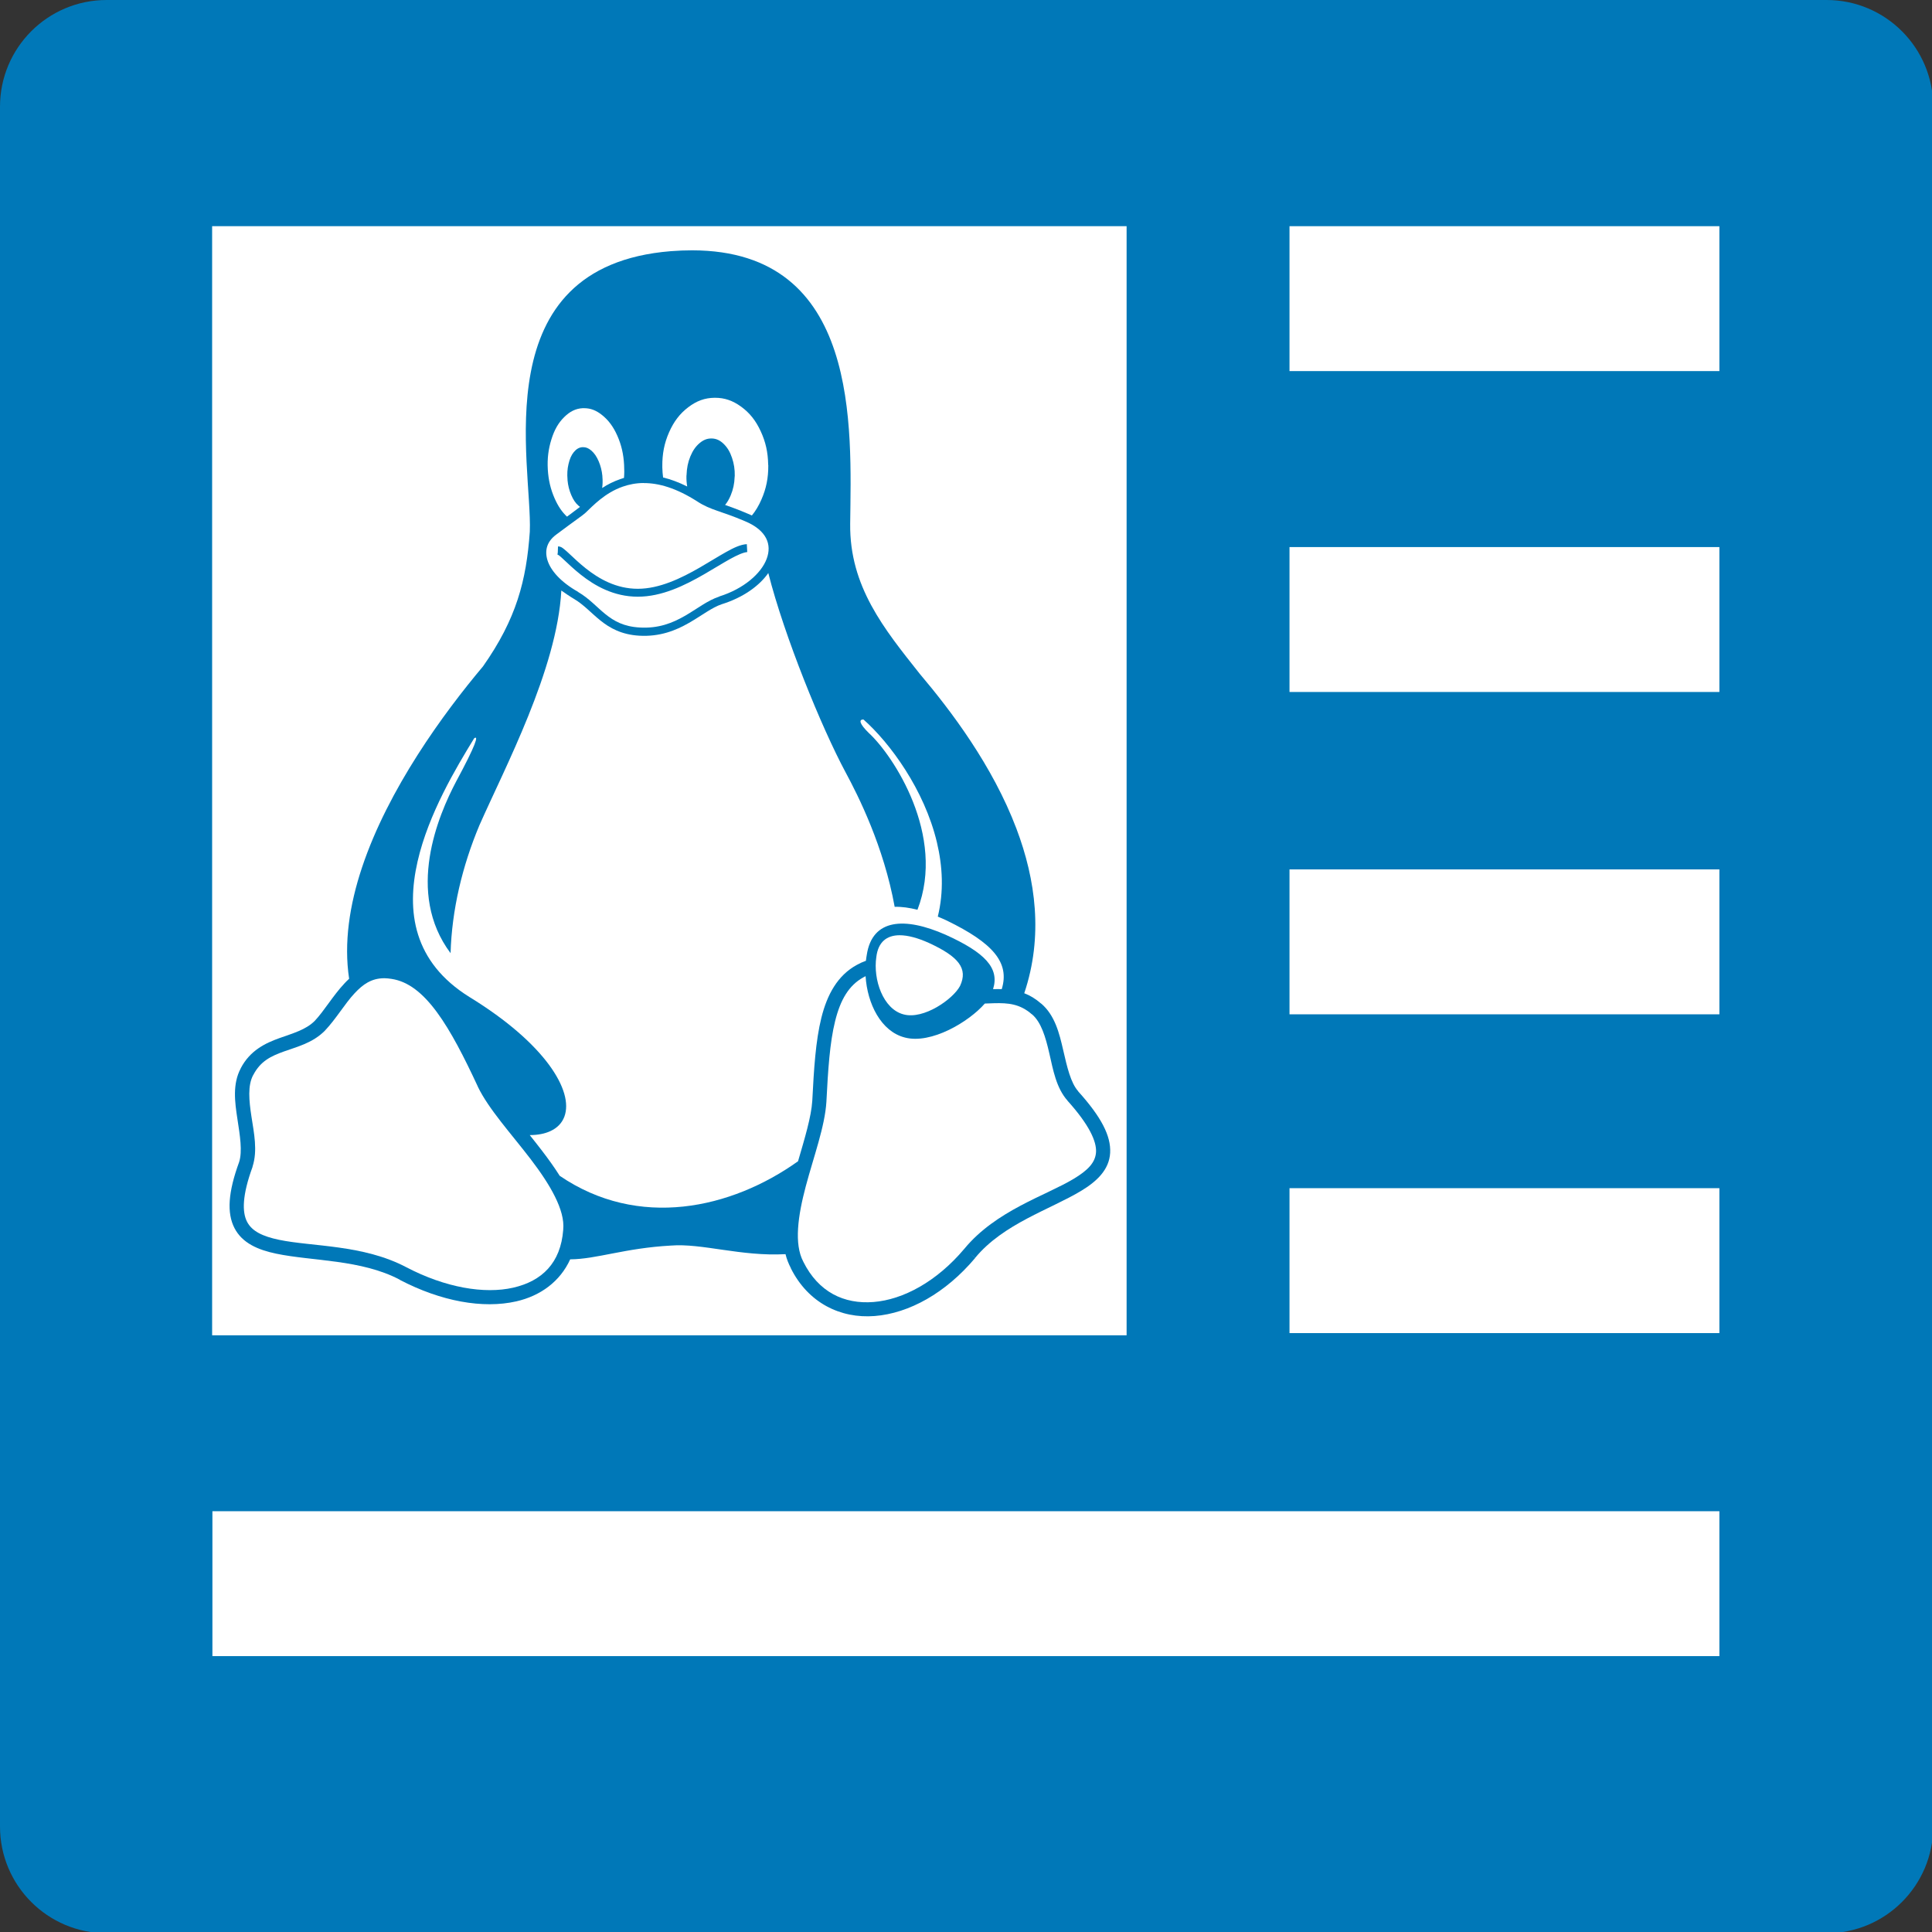 <?xml version="1.0" encoding="utf-8"?>
<!-- Generator: Adobe Illustrator 16.0.4, SVG Export Plug-In . SVG Version: 6.00 Build 0)  -->
<!DOCTYPE svg PUBLIC "-//W3C//DTD SVG 1.1//EN" "http://www.w3.org/Graphics/SVG/1.1/DTD/svg11.dtd">
<svg version="1.1" id="RSSicon" xmlns="http://www.w3.org/2000/svg" xmlns:xlink="http://www.w3.org/1999/xlink" x="0px" y="0px"
	 width="200px" height="200px" viewBox="0 0 200 200" enable-background="new 0 0 200 200" xml:space="preserve">
<rect x="0" y="0" width="200" height="200" fill="#333333" stroke="none"/>
<g>
	<g>
		<path fill="#0078B8" d="M189.087,200.127c6.099,0,11.039-4.949,11.039-11.045V11.047c0-6.098-4.94-11.047-11.039-11.047H11.039
			C4.938,0,0,4.949,0,11.047v178.035c0,6.096,4.938,11.045,11.039,11.045H189.087z"/>
	</g>
</g>
<rect x="133.489" y="23.415" fill="#FFFFFF" width="44.502" height="15"/>
<rect x="133.489" y="56.633" fill="#FFFFFF" width="44.502" height="15"/>
<rect x="133.489" y="90" fill="#FFFFFF" width="44.502" height="15.002"/>
<rect x="133.489" y="123" fill="#FFFFFF" width="44.502" height="15.002"/>
<rect x="21.989" y="156.441" fill="#FFFFFF" width="156.002" height="15"/>
<g>
	<path fill="#FFFFFF" d="M58.695,53.484c0.236-0.174,0.436-0.324,0.606-0.45c0.266-0.196,0.417-0.312,0.742-0.562
		c-0.053-0.035-0.104-0.08-0.158-0.124c-0.312-0.27-0.544-0.62-0.753-1.113c-0.203-0.479-0.324-0.948-0.381-1.517v-0.065
		c-0.052-0.588-0.021-1.097,0.102-1.62c0.122-0.521,0.29-0.919,0.55-1.235c0.26-0.318,0.545-0.478,0.877-0.507
		c0.031-0.002,0.059,0,0.09,0c0.293-0.002,0.558,0.105,0.843,0.35c0.312,0.27,0.55,0.615,0.764,1.112
		c0.2,0.478,0.325,0.953,0.382,1.518c0,0.025-0.005,0.043,0,0.067c0.04,0.425,0.03,0.805-0.023,1.179
		c0.544-0.357,1.171-0.677,1.878-0.92c0.125-0.043,0.252-0.087,0.382-0.124c0.036-0.43,0.04-0.88,0.011-1.348
		c-0.06-1.12-0.28-2.065-0.698-3.014c-0.417-0.947-0.926-1.621-1.584-2.146c-0.607-0.486-1.188-0.708-1.844-0.708
		c-0.053-0.001-0.108-0.004-0.165-0.001c-0.725,0.038-1.325,0.341-1.921,0.933c-0.596,0.59-1.007,1.309-1.315,2.304
		c-0.309,0.995-0.434,1.961-0.372,3.079v0.01c0.066,1.118,0.292,2.066,0.708,3.013C57.766,52.395,58.178,53.001,58.695,53.484z"/>
	<path fill="#FFFFFF" d="M71.138,50.362c-0.059-0.351-0.087-0.708-0.078-1.102c0-0.03,0.007-0.051,0.011-0.079
		c0.024-0.715,0.143-1.327,0.395-1.934c0.25-0.607,0.558-1.042,0.966-1.384c0.389-0.325,0.759-0.469,1.193-0.472
		c0.021,0,0.045-0.002,0.066,0c0.459,0.015,0.841,0.188,1.226,0.562c0.382,0.376,0.655,0.825,0.864,1.451
		c0.199,0.597,0.295,1.182,0.281,1.866c0,0.032-0.011,0.051-0.011,0.079c-0.022,0.711-0.153,1.31-0.405,1.922
		c-0.168,0.404-0.357,0.728-0.585,1c0.626,0.218,1.38,0.491,2.36,0.91c0.141,0.059,0.283,0.117,0.414,0.18
		c0.388-0.468,0.708-1.009,0.989-1.653c0.495-1.128,0.718-2.231,0.708-3.53c-0.008-0.032-0.012-0.068-0.012-0.1
		c-0.023-1.265-0.262-2.328-0.764-3.417c-0.512-1.118-1.152-1.922-2.034-2.562c-0.867-0.63-1.709-0.921-2.698-0.921h-0.052
		c-1.011,0.01-1.854,0.319-2.723,0.978c-0.866,0.659-1.491,1.467-1.988,2.597c-0.497,1.128-0.71,2.235-0.698,3.529v0.102
		c0.009,0.365,0.036,0.707,0.08,1.045C69.426,49.615,70.253,49.921,71.138,50.362z"/>
	<path fill="#FFFFFF" d="M59.852,61.274v0.012c1.145,0.671,1.924,1.571,2.822,2.292c0.898,0.722,1.891,1.287,3.552,1.382
		c1.952,0.114,3.384-0.468,4.652-1.193c1.27-0.724,2.354-1.611,3.586-2.011v-0.012c2.528-0.791,4.336-2.376,4.9-3.889
		c0.282-0.755,0.28-1.472-0.057-2.136c-0.338-0.663-1.037-1.292-2.214-1.776c-2.446-1.048-3.514-1.125-4.88-2.013
		c-2.221-1.428-4.048-1.928-5.573-1.922l-0.01-0.007c-0.798,0.003-1.507,0.15-2.146,0.37c-1.859,0.641-3.094,1.978-3.868,2.709
		c-0.151,0.145-0.348,0.283-0.82,0.629c-0.476,0.349-1.196,0.87-2.227,1.641c-0.915,0.685-1.215,1.583-0.899,2.63
		C56.988,59.028,58.006,60.231,59.852,61.274z M57.742,57.196l0.022-0.629c0.299,0,0.439,0.132,0.618,0.271
		c0.179,0.137,0.374,0.321,0.595,0.527c0.442,0.414,1.004,0.951,1.675,1.483c1.343,1.065,3.132,2.103,5.373,2.103
		c2.237,0,4.485-1.084,6.441-2.214c0.978-0.564,1.883-1.137,2.687-1.585c0.801-0.448,1.497-0.782,2.157-0.822l0.045,0.82
		c-0.374,0.023-1.026,0.301-1.798,0.731c-0.771,0.43-1.678,0.998-2.676,1.573c-1.994,1.151-4.354,2.316-6.856,2.316
		c-2.498,0-4.469-1.144-5.89-2.27c-0.711-0.562-1.296-1.122-1.731-1.529c-0.216-0.202-0.397-0.369-0.528-0.472
		c-0.081-0.062-0.153-0.081-0.169-0.088C57.699,57.404,57.721,57.407,57.742,57.196z"/>
	<path fill="#FFFFFF" d="M21.959,23.415v114.816h94.667V23.415H21.959z M111.921,123.276c-3.209,1.935-8.053,3.401-10.969,6.933
		l-0.564-0.46l0.564,0.474c-3.061,3.637-6.84,5.729-10.4,6.011c-3.553,0.28-6.891-1.357-8.686-4.946
		c-0.003-0.004,0.002-0.016,0-0.021c-0.24-0.46-0.43-0.937-0.55-1.437c-4.631,0.254-8.649-1.148-11.871-0.889
		c-4.75,0.26-7.716,1.412-10.419,1.425c-1.044,2.294-3.072,3.777-5.575,4.35c-3.454,0.787-7.789,0.006-12.061-2.225v-0.014
		c-3.988-2.111-9.053-1.915-12.791-2.697c-1.869-0.389-3.522-1.083-4.328-2.653c-0.802-1.562-0.657-3.717,0.483-6.832
		c0.356-1.111,0.086-2.742-0.179-4.473c-0.265-1.733-0.521-3.604,0.348-5.229c0-0.001,0-0.008,0-0.01
		c0.961-1.843,2.55-2.598,3.99-3.113c1.44-0.515,2.745-0.869,3.666-1.786c0.984-1.042,1.872-2.591,3.068-3.869
		c0.16-0.17,0.318-0.337,0.495-0.494c-0.563-3.715,0.044-7.649,1.326-11.499c2.716-8.16,8.46-15.998,12.533-20.839
		c3.466-4.927,4.489-8.899,4.844-13.938c0.29-6.891-4.881-27.475,14.602-29.044c0.767-0.059,1.501-0.087,2.209-0.087
		c17.433,0.024,16.462,18.406,16.354,28.315c-0.072,6.491,3.514,10.872,7.182,15.5c3.279,3.876,7.568,9.549,10.027,16.05
		c2.004,5.298,2.793,11.153,0.811,17.041c0.594,0.224,1.172,0.571,1.742,1.068c0.002,0.001,0.008-0.005,0.01,0
		c1.43,1.216,1.883,3.095,2.283,4.832c0.4,1.74,0.771,3.366,1.551,4.248v0.014c2.377,2.635,3.404,4.604,3.307,6.361
		C114.825,121.102,113.524,122.308,111.921,123.276z"/>
	<path fill="#FFFFFF" d="M110.515,113.946c-1.18-1.33-1.496-3.19-1.889-4.901c-0.393-1.714-0.846-3.236-1.797-4.047h-0.014
		c-1.24-1.085-2.449-1.182-3.9-1.146c-0.312,0.007-0.639,0.021-0.967,0.035c-1.654,1.899-5.559,4.232-8.275,3.517
		c-2.479-0.627-3.893-3.516-4.068-6.352c-0.068,0.034-0.139,0.073-0.213,0.113c-1.531,0.839-2.393,2.336-2.941,4.543
		c-0.551,2.203-0.736,5.065-0.902,8.338v0.012c-0.156,2.555-1.32,5.684-2.135,8.745c-0.813,3.06-1.226,5.962-0.26,7.799l0.011,0.01
		v0.014c1.56,3.124,4.198,4.399,7.263,4.157c3.062-0.243,6.543-2.112,9.396-5.505c3.287-3.981,8.428-5.499,11.332-7.252
		c1.453-0.876,2.24-1.677,2.305-2.765c0.061-1.086-0.676-2.786-2.945-5.307V113.946z"/>
	<path fill="#FFFFFF" d="M84.087,113.958c0.168-3.279,0.344-6.196,0.943-8.606c0.604-2.416,1.682-4.38,3.666-5.464
		c0.316-0.176,0.627-0.317,0.943-0.427c0.021-0.205,0.055-0.411,0.088-0.608c0.57-3.769,3.938-3.948,8.16-2.09
		c4.076,1.843,5.605,3.449,4.914,5.632c0.025-0.003,0.055,0,0.08,0c0.268-0.004,0.541-0.009,0.818,0
		c0.85-2.754-0.912-4.773-5.676-7.093c-0.32-0.15-0.633-0.287-0.943-0.415c0.637-2.584,0.5-5.198-0.092-7.688
		c-1.299-5.462-4.875-10.307-7.598-12.713c-0.502-0.021-0.449,0.422,0.562,1.406c2.508,2.308,7.992,10.596,5.023,18.287
		c-0.848-0.215-1.641-0.326-2.359-0.303c-1.137-6.271-3.762-11.476-5.082-13.926c-2.482-4.622-6.34-14.079-8-20.628
		c-0.968,1.379-2.673,2.558-4.811,3.226c-1.014,0.331-2.082,1.18-3.419,1.945c-1.339,0.766-2.98,1.438-5.125,1.315
		c-1.838-0.107-3.051-0.791-4.025-1.574c-0.971-0.779-1.721-1.637-2.718-2.225c-0.342-0.194-1.105-0.715-1.328-0.877
		c-0.433,8.152-5.872,18.391-8.475,24.29c-1.787,4.251-2.863,8.796-2.989,13.253c-4.697-6.263-1.262-14.294,0.573-17.769
		c2.048-3.802,2.364-4.839,1.866-4.475c-1.846,3.013-4.73,7.81-5.856,12.748c-0.587,2.57-0.705,5.179,0.057,7.587
		c0.761,2.408,2.396,4.63,5.306,6.441c3.96,2.427,6.647,4.86,8.238,7.013c1.59,2.155,2.093,4.035,1.596,5.374
		c-0.249,0.667-0.745,1.181-1.462,1.505c-0.574,0.263-1.286,0.405-2.124,0.405c0.426,0.535,0.853,1.073,1.27,1.618
		c0.653,0.854,1.281,1.723,1.832,2.596c8.152,5.564,17.754,3.432,24.673-1.505C83.304,117.849,83.985,115.608,84.087,113.958z"/>
	<path fill="#FFFFFF" d="M93.112,96.816c-1.305,0.007-2.209,0.685-2.395,2.258c-0.346,2.317,0.693,5.387,2.822,5.936
		c2.086,0.567,5.135-1.59,5.844-2.945c0.842-1.795-0.123-3.023-3.217-4.45C95.022,97.1,93.979,96.812,93.112,96.816z"/>
	<path fill="#FFFFFF" d="M49.457,112.476v-0.012c-1.394-2.996-2.767-5.701-4.226-7.68c-1.458-1.979-2.963-3.187-4.698-3.449
		c-0.256-0.04-0.503-0.067-0.729-0.069h-0.047c-1.309,0.01-2.179,0.626-3.046,1.554c-1.029,1.098-1.911,2.643-3.081,3.876v0.011
		H33.62c-1.265,1.27-2.865,1.651-4.215,2.137c-1.351,0.486-2.438,0.998-3.182,2.431l-0.012,0.012
		c-0.58,1.076-0.44,2.615-0.179,4.313c0.261,1.699,0.649,3.508,0.113,5.161v0.01v0.022c-1.084,2.956-1.084,4.685-0.573,5.678
		c0.51,0.993,1.624,1.521,3.327,1.876c3.404,0.712,8.712,0.481,13.174,2.843c4.031,2.107,8.07,2.792,11.049,2.111
		c2.979-0.681,4.92-2.549,5.182-5.988V127.3v-0.012c0.202-2.017-1.356-4.658-3.361-7.282
		C52.938,117.381,50.579,114.817,49.457,112.476z"/>
</g>
</svg>
